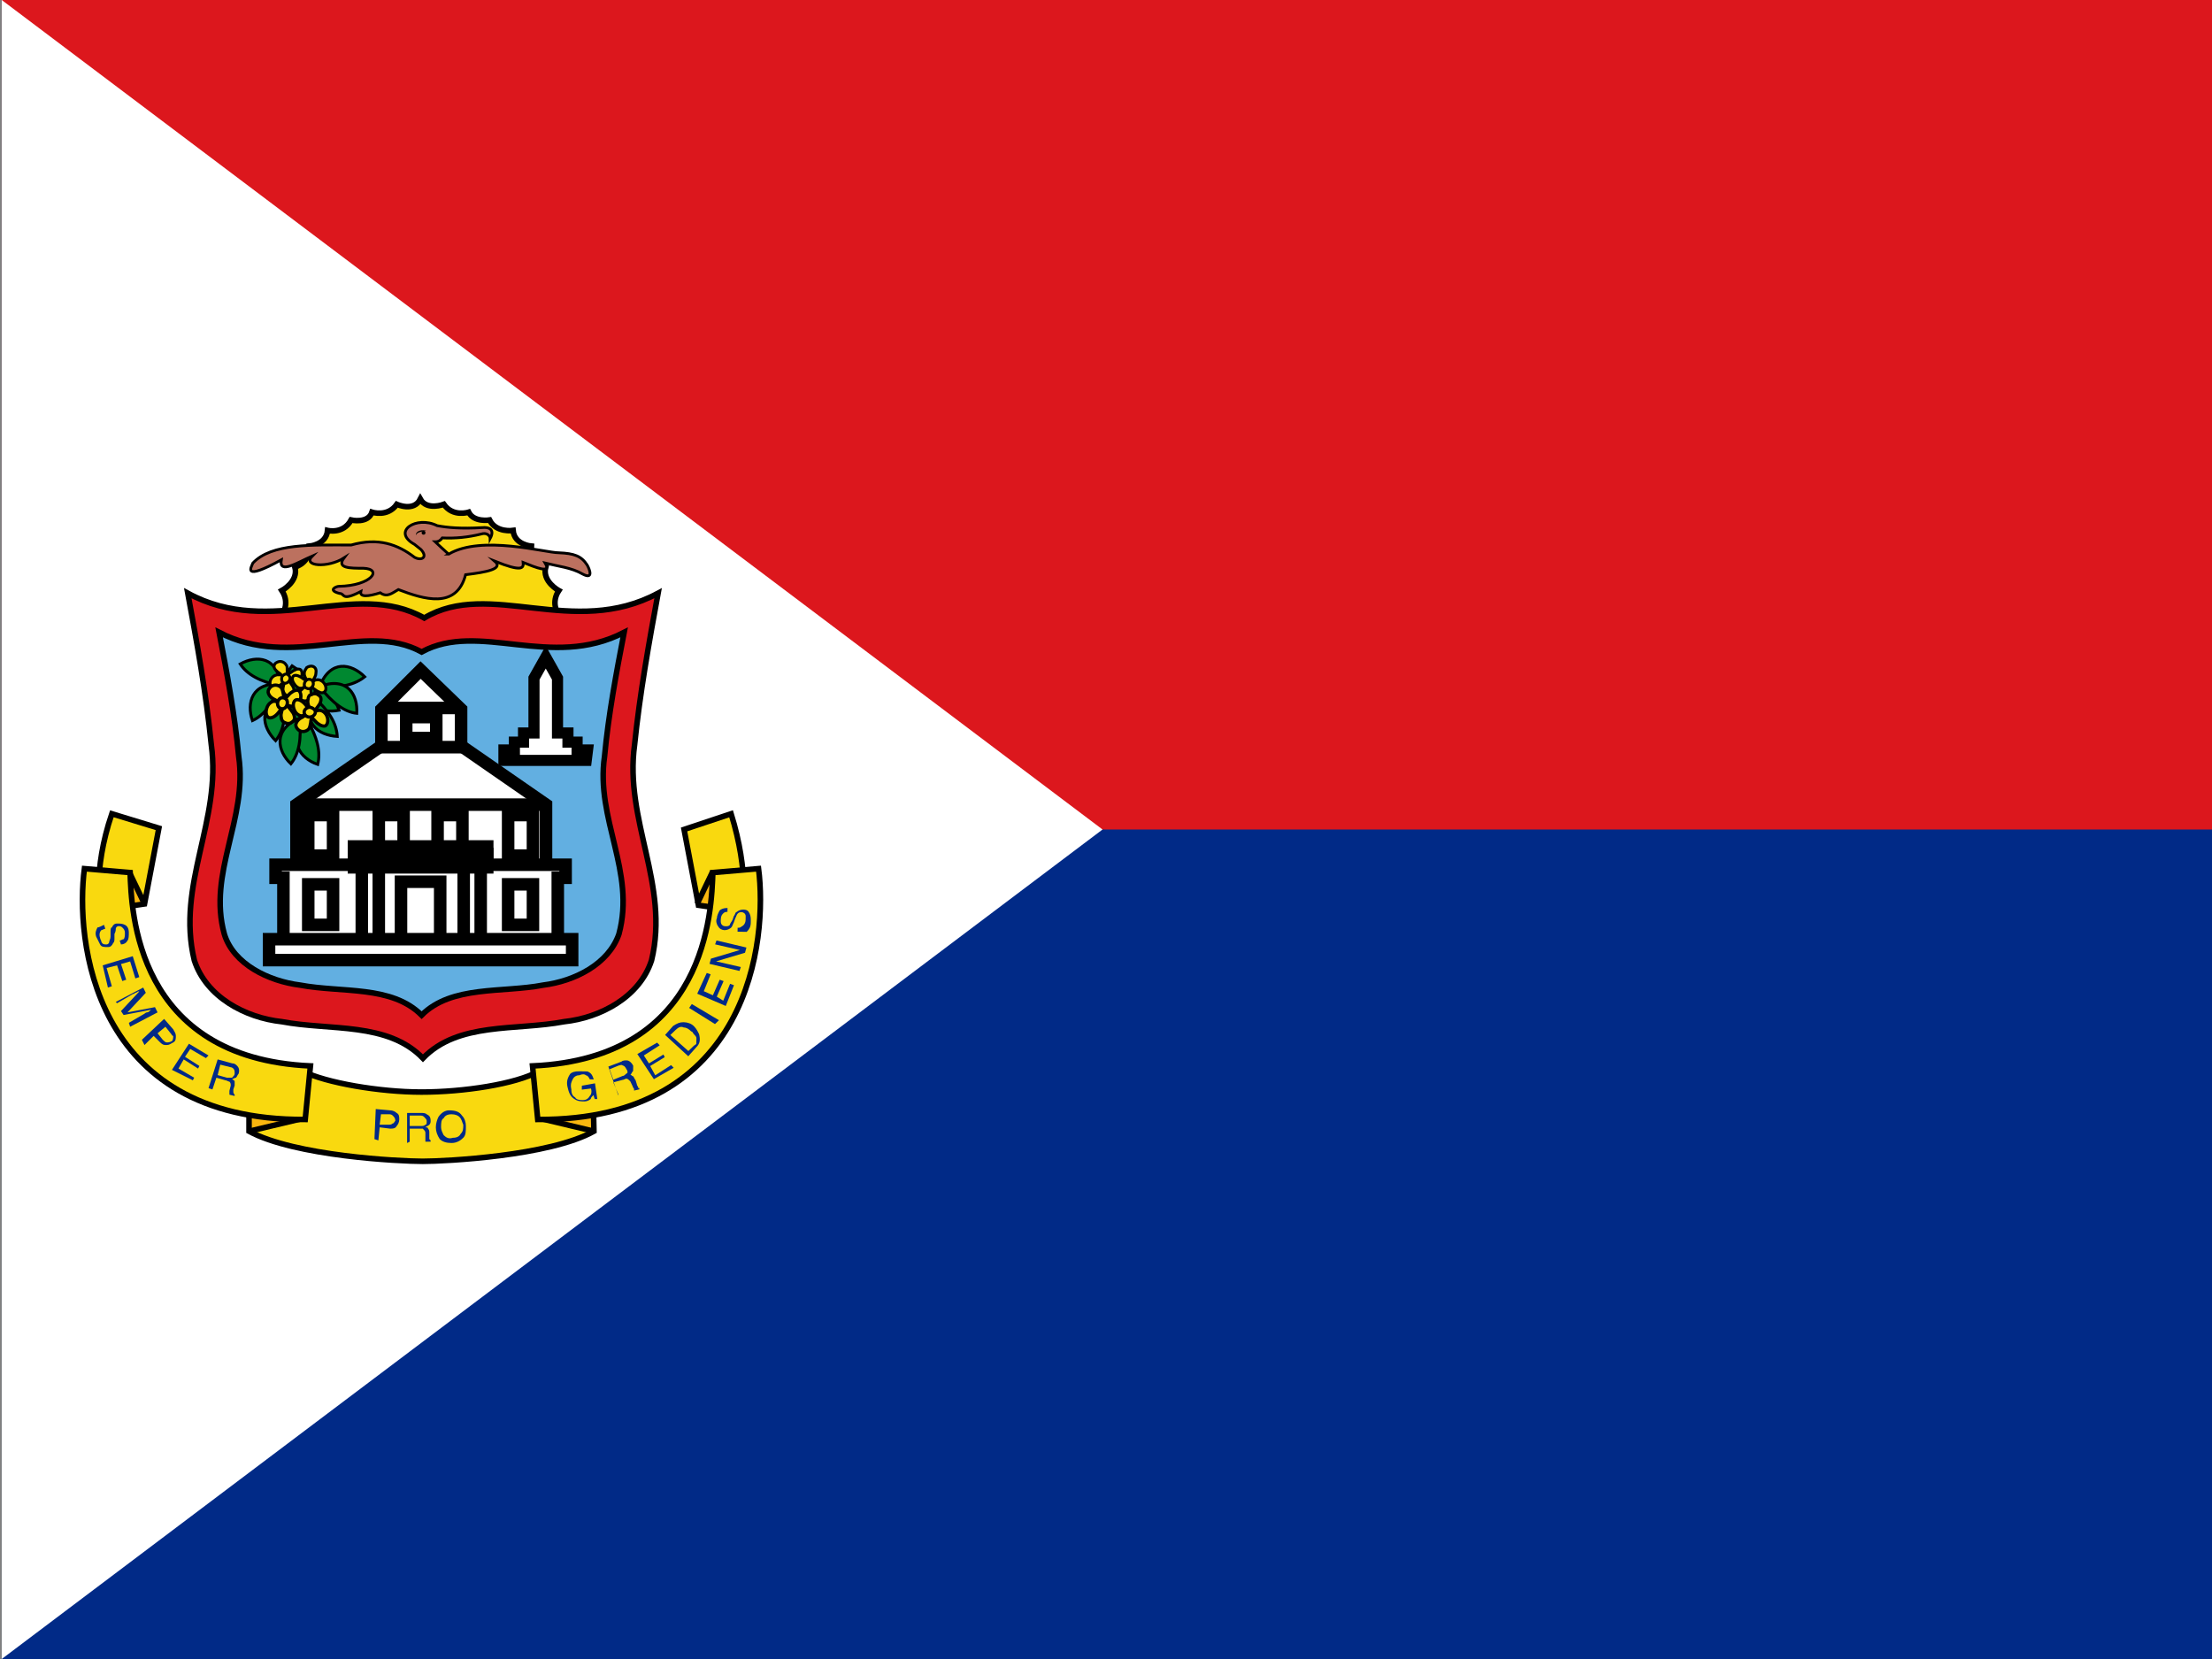 <?xml version="1.0" encoding="utf-8"?>
<!-- Generator: Adobe Illustrator 25.4.1, SVG Export Plug-In . SVG Version: 6.00 Build 0)  -->
<svg version="1.1" id="flag-icon-css-ci" xmlns="http://www.w3.org/2000/svg" xmlns:xlink="http://www.w3.org/1999/xlink" x="0px"
	 y="0px" viewBox="0 0 640 480" style="enable-background:new 0 0 640 480;" xml:space="preserve">
<rect x="0" y="0" width="640" height="480" fill="#808080" stroke="none"/>
<style type="text/css">
	.st0{fill:#012A87;}
	.st1{fill:#DC171D;}
	.st2{fill:#FFFFFF;}
	.st3{fill:#F9D90F;stroke:#000000;stroke-width:0.426;stroke-miterlimit:15.118;}
	.st4{fill:#BC715F;stroke:#000000;stroke-width:0.426;stroke-miterlimit:7.479;}
	.st5{fill:#DC171D;stroke:#000000;stroke-width:0.426;stroke-miterlimit:15.118;}
	.st6{fill:#62AFE1;stroke:#000000;stroke-width:0.426;stroke-miterlimit:15.118;}
	.st7{fill:#FFFFFF;stroke:#000000;stroke-width:0.958;stroke-linecap:round;stroke-miterlimit:15.118;}
	.st8{fill:#FFFFFF;stroke:#000000;stroke-width:0.958;stroke-miterlimit:15.118;}
	.st9{fill:none;stroke:#000000;stroke-width:1.064;stroke-miterlimit:15.118;}
	.st10{fill:none;stroke:#000000;stroke-width:0.958;stroke-miterlimit:15.118;}
	.st11{fill:#008830;stroke:#000000;stroke-width:0.479;stroke-miterlimit:7.053;}
	.st12{fill:#F9D90F;stroke:#000000;stroke-width:0.479;stroke-miterlimit:6.884;}
	.st13{fill:#F9D90F;stroke:#000000;stroke-width:0.479;stroke-miterlimit:6.883;}
	.st14{fill:#F9D90F;stroke:#000000;stroke-width:0.479;stroke-miterlimit:7.053;}
	.st15{fill:#F9D90F;stroke:#000000;stroke-width:0.479;stroke-miterlimit:7.053;}
	.st16{fill:#F9D90F;stroke:#000000;stroke-width:0.479;stroke-miterlimit:8.033;}
	.st17{fill:#F9D90F;stroke:#000000;stroke-width:0.479;stroke-miterlimit:7.847;}
	.st18{fill:#F9D90F;stroke:#000000;stroke-width:0.479;stroke-miterlimit:7.845;}
	.st19{fill:#FFFFFF;stroke:#000000;stroke-width:0.851;stroke-miterlimit:15.118;}
	.st20{fill:#F9D90F;}
	.st21{fill:#F9B60F;}
	.st22{fill:none;stroke:#000000;stroke-width:0.426;stroke-miterlimit:15.118;}
</style>
<path class="st0" d="M0.5,0H640v480H0.5V0z"/>
<path class="st1" d="M0.5,0H640v240H0.5V0z"/>
<path class="st2" d="M0.5,0v480L319,240L0.5,0z"/>
<g transform="matrix(3.78 0 0 3.78 565.385 -184.831)">
	<path class="st3" d="M-106.9,96.8l0-1c0,0-0.5-0.8,0.1-1.7c0,0-1.3-0.7-1-1.8c0,0-1.2-0.3-1.1-1.6c0,0-1.3-0.1-1.4-1.2
		c0,0-1.3,0.2-1.8-0.8c0,0-1.2,0.2-1.6-0.6c0,0-1.2,0.4-1.9-0.6c0,0-1.3,0.5-1.8-0.4c-0.5,1-1.8,0.4-1.8,0.4c-0.7,1-1.9,0.6-1.9,0.6
		c-0.3,0.9-1.6,0.6-1.6,0.6c-0.6,1.1-1.8,0.8-1.8,0.8c-0.1,1.1-1.4,1.2-1.4,1.2c0.1,1.3-1.1,1.6-1.1,1.6c0.3,1.1-1,1.8-1,1.8
		c0.6,0.9,0.1,1.7,0.1,1.7l0,0.9L-106.9,96.8L-106.9,96.8L-106.9,96.8z"/>
	<g transform="matrix(.495 0 0 .494 -98.342 125.392)">
		<path class="st4" d="M-38.4-69.7c1.1,1.2,0.1,1.8-1,1.2c-2.6-2-5.6-3.1-9.8-1.9c-6,0-12.3-0.3-15.2,2.8c-0.2,0.6-1.8,2.9,4.4-0.5
			c-0.4,2.3,2.5,0.4,4.8-0.6c-1.6,1.6,2.4,1.9,4.9,0.3c-1.2,1.6,0.9,1.6,3,1.6c3,0.1,1.3,2.7-3.8,2.8c-0.4,0-1.8,0.6,0.1,1.1
			c0.9,0,0.2,1.3,3.3-0.3c-0.2,0.9,1.1,0.8,3,0.2c1.1,0.8,1.9,0,2.8-0.5c3.9,1.5,9,3.1,10.4-2.3c3.3-0.4,5.9-0.9,4.5-2.1
			c4.2,1.7,4.5,1.1,4.4,0.2c2,0.8,4.4,1.8,3.4,0.1c2,0.5,4.1,0.7,5.8,1.7c1.7,0.9,1.1-0.7,0.7-1.4c-0.9-1.4-2-1.8-4.4-1.9
			c-2.1,0-11.9-2.8-17,0.2c0,0,0.1,0,0,0c-0.1,0-2.1-1.9-2.1-1.9c0.5,0,0.8-0.2,1.1-0.6c2,0.1,4-0.1,6-0.6c0.9-0.3,1.4,0.3,1.4,0.7
			c0.8-1.5-0.3-1.8-1.2-1.7c-3.4,0.2-5.4,0-7-0.3c-3.2-1.6-7.1,0.9-3.5,2.9L-38.4-69.7z"/>
		<path d="M-37.6-72.6c-0.7,0.1-1.4,0.2-1.6,0.7C-39.2-72.7-38.1-72.8-37.6-72.6z"/>
		<ellipse cx="-38" cy="-72.3" rx="0.3" ry="0.3"/>
	</g>
	<g>
		<path class="st5" d="M-135.2,94.3c0.7,3.8,1.4,7.6,1.8,11.6c0.8,5.8-2.7,10.7-1.3,16.5c0.9,2.8,3.9,4.4,6.7,4.7
			c3.7,0.7,8.1,0,10.8,2.8c2.7-2.8,7.1-2.1,10.8-2.8c2.8-0.3,5.8-1.9,6.7-4.7c1.4-5.8-2.1-10.7-1.3-16.5c0.4-3.9,1.1-7.8,1.8-11.6
			c-6.5,3.5-12.9-1.1-17.9,1.9C-122.4,93.2-128.8,97.8-135.2,94.3z"/>
		<path class="st6" d="M-132.8,97.3c0.6,3.1,1.2,6.3,1.5,9.5c0.7,4.8-2.4,8.9-1.1,13.6c0.7,2.3,3.4,3.6,5.8,3.9c3.2,0.6,7,0,9.3,2.3
			c2.3-2.3,6.2-1.7,9.3-2.3c2.4-0.3,5-1.6,5.8-3.9c1.3-4.8-1.8-8.8-1.1-13.6c0.3-3.2,0.9-6.4,1.5-9.5c-5.6,2.9-11.1-0.9-15.5,1.5
			C-121.7,96.4-127.2,100.2-132.8,97.3L-132.8,97.3z"/>
		<g transform="translate(-32.179 165.386)">
			<g>
				<g>
					<path class="st7" d="M-88.2-59.4l-6.5,4.5v5.4h19.1v-5.4l-6.5-4.5H-88.2z"/>
					<path class="st7" d="M-96.3-50.3v1h0.6v5.3h21v-5.3h0.6v-1H-96.3z"/>
					<path class="st7" d="M-85.2-65.2l-3,3v2.9h6.1v-2.9L-85.2-65.2z"/>
					<path class="st7" d="M-93.8-54.1h1.9v3.1h-1.9V-54.1z"/>
					<path class="st7" d="M-88.4-54.1h1.9v3.1h-1.9V-54.1z"/>
					<path class="st7" d="M-76.6-54.1h-1.9v3.1h1.9V-54.1z"/>
					<path class="st7" d="M-82-54.1h-1.9v3.1h1.9V-54.1z"/>
					<path class="st7" d="M-93.8-48.8h1.9v3.1h-1.9V-48.8z"/>
					<path class="st7" d="M-76.6-48.8h-1.9v3.1h1.9V-48.8z"/>
					<path class="st7" d="M-83.7-49h-3v5h3V-49z"/>
					<path class="st7" d="M-88.4-50.3h-1.3v6.4h1.3V-50.3z"/>
					<path class="st7" d="M-81.9-50.3h1.3v6.4h-1.3V-50.3z"/>
					<path class="st7" d="M-80.1-50.1v-1.6h-10.2v1.6H-80.1z"/>
				</g>
				<path class="st8" d="M-88.2-62.3h6.1"/>
				<path class="st8" d="M-94.7-54.9h19.1"/>
				<g>
					<path class="st7" d="M-96.8-44.6h23.2v1.6h-23.2V-44.6z"/>
					<path class="st7" d="M-84-61.6h-2.3v1.6h2.3V-61.6z"/>
				</g>
			</g>
			<g>
				<g>
					<path class="st9" d="M-89.6-51.7v1.6"/>
					<path class="st9" d="M-80.8-51.7v1.6"/>
					<path class="st9" d="M-81.5-51.7v1.6"/>
					<path class="st9" d="M-82.3-51.7v1.6"/>
					<path class="st9" d="M-83-51.7v1.6"/>
					<path class="st9" d="M-83.7-51.7v1.6"/>
					<path class="st9" d="M-84.5-51.7v1.6"/>
					<path class="st9" d="M-85.2-51.7v1.6"/>
					<path class="st9" d="M-85.9-51.7v1.6"/>
					<path class="st9" d="M-86.6-51.7v1.6"/>
					<path class="st9" d="M-87.4-51.7v1.6"/>
					<path class="st9" d="M-88.1-51.7v1.6"/>
					<path class="st9" d="M-88.8-51.7v1.6"/>
				</g>
				<path class="st10" d="M-80.1-51.6v1.5"/>
			</g>
		</g>
		<g transform="matrix(.467 0 0 .466 -114.373 136.441)">
			<path class="st11" d="M-27.5-78.5c3.1,2,4.5,3.8,4.6,5.5C-26.8-73.2-30.2-75-27.5-78.5z"/>
			<path class="st11" d="M-25-76.7c3,1.7,4.6,3.6,5.2,5.5C-22.8-70.6-26.1-72-25-76.7z"/>
			<path class="st11" d="M-28.8-73.7c0.4,3.4-0.1,5.9-1.4,7.5C-32.4-68.4-33.2-71.9-28.8-73.7L-28.8-73.7z"/>
			<path class="st11" d="M-28.8-73.7c2.8,2,4.3,4,4.6,6C-27.3-67.5-30.4-69.2-28.8-73.7z"/>
			<path class="st11" d="M-27-76.5l1.3,0.8l1.4-0.1l0.6,1c0,0-0.2,2-0.2,2.2c0,0.2,0.4,1.3,0.4,1.3l-0.9,0.7l-2.5,1l-2.4-1.9
				l-1.5,0.2l-0.7-1.9l0.7-1.6l1.8-1.2L-27-76.5z"/>
			<path class="st11" d="M-29.4-75.5c-1.2,3.2-2.8,5.2-4.6,6C-35-72.4-34.1-75.8-29.4-75.5z"/>
			<path class="st11" d="M-29.4-75.2c-3.4-0.7-5.5-1.9-6.6-3.6C-33.3-80.3-29.8-80-29.4-75.2z"/>
			<path class="st11" d="M-23-75.1c3.4,0.3,5.8-0.3,7.4-1.6C-17.8-78.9-21.2-79.6-23-75.1z"/>
			<path class="st11" d="M-23-75.1c2.1,2.7,4.1,4.2,6.1,4.4C-16.7-73.8-18.5-76.8-23-75.1z"/>
			<path class="st11" d="M-24-73.4c2.6,2.3,3.8,4.4,3.9,6.5C-23.2-67.1-26-69.1-24-73.4z"/>
			<path class="st11" d="M-25.1-69.7c1.8,3,2.3,5.4,1.8,7.4C-26.2-63.3-28.3-66.2-25.1-69.7z"/>
			<path class="st11" d="M-26.3-69.9c0.4,3.4-0.1,5.9-1.4,7.5C-29.9-64.5-30.7-68-26.3-69.9z"/>
		</g>
		<g>
			<g transform="matrix(.455 0 0 .455 -114.808 135.446)">
				<path class="st12" d="M-28.3-73.3c-0.3-0.2-0.4-0.5-0.5-0.8c0-0.3,0-0.4,0.1-0.8c0.1-0.2,0.1-0.3,0.1-0.4c0,0,0,0-0.1,0
					c-0.1,0-0.1,0-0.3,0.1c-0.6,0.6-1.1,0.8-1.5,0.7c-0.4-0.1-0.6-0.7-0.4-1.3c0.2-0.5,0.6-0.8,1.1-0.9c0.2,0,0.3,0,0.5,0
					c0.1,0,0.2,0.1,0.2,0c0,0-0.1-0.1-0.2-0.2c-0.6-0.4-1-0.8-1-1.2c0-0.3,0.2-0.6,0.5-0.7c0.5-0.3,1.2-0.1,1.5,0.4
					c0.2,0.2,0.2,0.4,0.2,0.9c0,0.3,0,0.5,0,0.5c0,0,0.1,0.1,0.1,0.1l0.1,0.1l0.3-0.2c0.3-0.2,0.5-0.4,0.8-0.5
					c0.3-0.2,0.7-0.2,0.9-0.1c0.4,0.2,0.4,1.1,0,1.6c-0.4,0.4-0.9,0.6-1.4,0.4c-0.1,0-0.3-0.1-0.4-0.1l-0.1,0l0.2,0.3
					c0.3,0.4,0.5,0.7,0.6,1c0.2,0.6,0.1,1-0.3,1.2C-27.5-73-28-73.1-28.3-73.3L-28.3-73.3z"/>
				<path class="st13" d="M-27.7-75.8c-0.2,0.4-0.6,0.6-0.9,0.5c-0.4-0.1-0.5-0.6-0.4-1c0.2-0.4,0.6-0.6,0.9-0.5
					C-27.7-76.6-27.5-76.2-27.7-75.8z"/>
			</g>
			<g transform="matrix(.467 0 0 .466 -114.373 136.342)">
				<path class="st14" d="M-25.5-77.1c0,0.3,0,0.4,0.2,0.8c0.1,0.2,0.2,0.3,0.1,0.3c0,0,0,0-0.1,0c-0.1,0-0.1,0-0.3-0.1
					c-0.6-0.5-1.2-0.7-1.5-0.6c-0.4,0.1-0.5,0.7-0.1,1.3c0.3,0.5,0.7,0.8,1.1,0.8c0.2,0,0.2,0,0.4-0.1c0.1,0,0.2-0.1,0.2-0.1
					c0,0-0.1,0.1-0.2,0.2c-0.5,0.4-0.8,0.9-0.7,1.3c0,0.3,0.2,0.5,0.6,0.7c0.5,0.2,1.1,0,1.4-0.5c0.1-0.3,0.1-0.4,0-0.9
					c0-0.3-0.1-0.5,0-0.5c0,0,0.1-0.1,0.1-0.1l0.1-0.1l0.3,0.2c0.3,0.2,0.5,0.4,0.8,0.5c0.3,0.2,0.7,0.2,0.9,0
					c0.4-0.3,0.3-1.1-0.2-1.6c-0.4-0.4-0.9-0.5-1.4-0.3c-0.1,0.1-0.2,0.1-0.3,0.1l-0.1,0.1l0.2-0.3c0.2-0.4,0.4-0.7,0.4-1
					c0.1-0.6,0-1-0.5-1.2c-0.3-0.1-0.7,0-1,0.2C-25.3-77.7-25.5-77.4-25.5-77.1L-25.5-77.1z"/>
				<path class="st15" d="M-25.4-75.6c0.2-0.4,0.6-0.6,1-0.4c0,0,0,0,0,0c0.3,0.1,0.5,0.6,0.3,1c-0.2,0.4-0.6,0.6-1,0.4c0,0,0,0,0,0
					C-25.5-74.7-25.6-75.2-25.4-75.6z"/>
			</g>
			<g transform="matrix(.513 .138 -.137 .513 -123.804 144.422)">
				<path class="st16" d="M-27.4-71.7c-0.1-0.2-0.2-0.4-0.2-0.8c0-0.2,0-0.4,0-0.4c0,0-0.1,0-0.1,0c-0.1,0-0.1,0-0.2,0.3
					c-0.3,0.8-0.7,1.2-1.1,1.3c-0.4,0.1-0.8-0.4-0.8-1.1c0-0.6,0.2-1,0.6-1.3c0.2-0.1,0.2-0.1,0.4-0.1c0.1,0,0.2,0,0.2-0.1
					c0,0-0.1,0-0.3-0.1c-0.7-0.1-1.1-0.4-1.3-0.8c-0.1-0.3,0-0.6,0.2-0.9c0.4-0.5,1.1-0.5,1.5-0.2c0.2,0.2,0.3,0.4,0.5,0.8
					c0.1,0.3,0.2,0.4,0.2,0.4c0,0,0.1,0,0.1,0.1l0.1,0.1l0.2-0.4c0.2-0.4,0.3-0.6,0.5-0.8c0.2-0.3,0.6-0.5,0.8-0.5
					c0.5,0.1,0.8,0.9,0.6,1.6c-0.2,0.6-0.6,0.9-1.1,0.9c-0.1,0-0.3,0-0.4,0l-0.1,0l0.3,0.2c0.4,0.3,0.7,0.5,0.9,0.7
					c0.4,0.5,0.5,0.9,0.1,1.3c-0.2,0.3-0.6,0.4-1,0.3C-27-71.2-27.3-71.4-27.4-71.7L-27.4-71.7z"/>
				<path class="st16" d="M-27.1-73.8c0,0.5-0.3,0.8-0.7,0.8c-0.4,0-0.7-0.4-0.7-0.8c0-0.5,0.3-0.8,0.7-0.8
					C-27.3-74.6-27.1-74.2-27.1-73.8z"/>
			</g>
			<g transform="matrix(.498 -.147 -.147 -.498 -124.721 56.834)">
				<path class="st17" d="M-27.2-83.5c-0.1-0.2-0.2-0.4-0.2-0.8c0-0.2,0-0.4,0-0.4c0,0-0.1,0-0.1,0c-0.1,0-0.1,0-0.2,0.3
					c-0.3,0.8-0.7,1.2-1.1,1.3c-0.4,0.1-0.8-0.4-0.8-1.1c0-0.6,0.2-1,0.6-1.3c0.2-0.1,0.2-0.1,0.4-0.1c0.1,0,0.2,0,0.2-0.1
					c0,0-0.1,0-0.3-0.1c-0.7-0.1-1.1-0.4-1.3-0.8c-0.1-0.3,0-0.6,0.2-0.9c0.4-0.5,1.1-0.5,1.5-0.2c0.2,0.2,0.3,0.4,0.5,0.8
					c0.1,0.3,0.2,0.4,0.2,0.4c0,0,0.1,0,0.1,0.1l0.1,0.1l0.2-0.4c0.2-0.4,0.3-0.6,0.5-0.8c0.2-0.3,0.6-0.5,0.8-0.5
					c0.5,0.1,0.8,0.9,0.6,1.6c-0.2,0.6-0.6,0.9-1.1,0.9c-0.1,0-0.3,0-0.4,0l-0.1,0l0.3,0.2c0.4,0.3,0.7,0.5,0.9,0.7
					c0.4,0.5,0.5,0.9,0.1,1.3c-0.2,0.3-0.6,0.4-1,0.3C-26.8-82.9-27.1-83.2-27.2-83.5L-27.2-83.5z"/>
				<path class="st18" d="M-27.3-84.7c-0.4,0.1-0.9-0.1-1-0.5c-0.1-0.4,0.2-0.8,0.6-0.9c0.4-0.1,0.9,0.1,1,0.5
					C-26.6-85.3-26.9-84.9-27.3-84.7z"/>
			</g>
		</g>
		<path class="st19" d="M-104.6,106.3h-0.8v-0.6h-0.7v-0.7h-0.8l0-4.2l-0.9-1.6l-0.9,1.6v4.2h-0.8v0.7h-0.7v0.6h-0.8v0.8l6.3,0
			L-104.6,106.3z"/>
	</g>
	<g transform="translate(-32.212 165.386)">
		<path class="st20" d="M-85.1-32.9c3.2,0,7.2-0.6,9-1.6l4.1-0.4l0.1,5c-3.4,1.9-11.4,2.3-13.1,2.3c-1.8,0-9.8-0.4-13.3-2.3l0-5
			l4.1,0.4C-92.4-33.6-88.3-32.9-85.1-32.9L-85.1-32.9"/>
		<path class="st21" d="M-98.3-29.9l4.2-1l-4.2-0.6L-98.3-29.9z"/>
		<path class="st20" d="M-108.8-54.2l3.6,1.1l-1.1,5.8l-3.4,0.5C-109.7-46.7-110.3-49.8-108.8-54.2"/>
		<path class="st21" d="M-109.7-46.7l2.2-3.1l1.2,2.5L-109.7-46.7z"/>
		<g>
			<path class="st22" d="M-108.8-54.2l3.6,1.1l-1.1,5.8l-3.4,0.5C-109.7-46.7-110.3-49.8-108.8-54.2L-108.8-54.2L-108.8-54.2z"/>
			<path class="st22" d="M-98.3-29.9l4.2-1"/>
			<path class="st22" d="M-107.5-49.8l1.2,2.5"/>
		</g>
		<path class="st21" d="M-71.9-29.9l-4.2-1l4.2-0.6L-71.9-29.9z"/>
		<path class="st20" d="M-61.4-54.2L-65-53l1.1,5.8l3.4,0.5C-60.5-46.7-60-49.7-61.4-54.2"/>
		<path class="st21" d="M-60.5-46.7l-2.2-3.1l-1.2,2.5L-60.5-46.7z"/>
		<g>
			<path class="st22" d="M-61.4-54.2L-65-53l1.1,5.8l3.4,0.5C-60.5-46.7-60-49.7-61.4-54.2L-61.4-54.2L-61.4-54.2z"/>
			<path class="st22" d="M-71.9-29.9l-4.2-1"/>
			<path class="st22" d="M-62.8-49.8l-1.2,2.5"/>
			<path class="st22" d="M-85.1-32.9c3.2,0,7.2-0.6,9-1.6l4.1-0.4l0.1,5c-3.4,1.9-11.4,2.3-13.1,2.3c-1.8,0-9.8-0.4-13.3-2.3l0-5
				l4.1,0.4C-92.4-33.6-88.3-32.9-85.1-32.9L-85.1-32.9"/>
		</g>
		<path class="st20" d="M-59.3-50l-3.5,0.3c-0.1,2.9-0.4,14.2-13.8,14.8l0.4,4.1C-59.9-30.7-58.6-44.6-59.3-50"/>
		<path class="st22" d="M-59.3-50l-3.5,0.3c-0.1,2.9-0.4,14.2-13.8,14.8l0.4,4.1C-59.9-30.7-58.6-44.6-59.3-50z"/>
		<path class="st20" d="M-110.9-50l3.5,0.3c0.1,2.9,0.4,14.2,13.8,14.8l-0.4,4.1C-110.4-30.7-111.6-44.7-110.9-50"/>
		<path class="st22" d="M-110.9-50l3.5,0.3c0.1,2.9,0.4,14.2,13.8,14.8l-0.4,4.1C-110.4-30.7-111.6-44.7-110.9-50L-110.9-50z"/>
	</g>
	<g>
		<g transform="translate(-32.212 165.386)">
			<path class="st0" d="M-87.3-30.5c-0.1,0.1-0.2,0.1-0.4,0.1l-0.6,0l0.1-0.8l0.6,0c0.1,0,0.2,0,0.3,0.1c0.1,0.1,0.2,0.2,0.2,0.4
				C-87.2-30.6-87.2-30.5-87.3-30.5 M-88.4-29.2l0.1-1l0.8,0.1c0.2,0,0.4,0,0.5-0.2c0.1-0.1,0.2-0.3,0.2-0.5c0-0.2,0-0.4-0.2-0.5
				c-0.1-0.1-0.3-0.2-0.5-0.2l-1.1-0.1l-0.1,2.3L-88.4-29.2"/>
			<path class="st0" d="M-86-31.1l0.8,0c0.1,0,0.2,0,0.3,0.1c0.1,0.1,0.2,0.2,0.2,0.3c0,0.2,0,0.3-0.1,0.3c-0.1,0.1-0.2,0.1-0.4,0.1
				l-0.8,0L-86-31.1 M-86-29.1l0-1l0.7,0c0.1,0,0.2,0,0.3,0c0.1,0.1,0.2,0.2,0.2,0.3l0,0.4c0,0.1,0,0.2,0,0.2c0,0,0,0.1,0,0.1h0.4
				l0-0.1c0,0-0.1-0.1-0.1-0.1c0,0,0-0.1,0-0.2l0-0.3c0-0.1,0-0.2-0.1-0.3c0-0.1-0.1-0.1-0.2-0.1c0.1-0.1,0.2-0.1,0.3-0.2
				c0.1-0.1,0.1-0.2,0.1-0.3c0-0.3-0.1-0.4-0.3-0.5c-0.1-0.1-0.3-0.1-0.4-0.1l-1.1,0l0,2.3L-86-29.1"/>
			<path class="st0" d="M-83.4-29.6c-0.1-0.2-0.2-0.4-0.2-0.6c0-0.3,0-0.6,0.2-0.7c0.1-0.2,0.3-0.3,0.6-0.3c0.3,0,0.5,0.1,0.6,0.2
				c0.2,0.2,0.2,0.4,0.3,0.6c0,0.3,0,0.5-0.2,0.7c-0.1,0.2-0.3,0.3-0.6,0.3C-83-29.3-83.2-29.4-83.4-29.6 M-83.8-31
				c-0.1,0.2-0.2,0.5-0.2,0.8c0,0.3,0.1,0.6,0.3,0.9c0.2,0.2,0.5,0.3,0.9,0.3c0.4,0,0.7-0.2,0.9-0.4c0.2-0.2,0.2-0.5,0.2-0.9
				c0-0.3-0.1-0.6-0.3-0.8c-0.2-0.3-0.5-0.4-1-0.4C-83.3-31.5-83.6-31.3-83.8-31"/>
		</g>
		<g transform="translate(-32.212 165.087)">
			<path class="st0" d="M-109.4-45.4l0.1,0.3c-0.1,0-0.2,0.1-0.3,0.1c-0.1,0.1-0.2,0.3-0.1,0.6c0,0.1,0.1,0.2,0.1,0.3
				c0.1,0.2,0.2,0.2,0.4,0.2c0.1,0,0.2-0.1,0.2-0.2c0-0.1,0.1-0.2,0.1-0.4l0-0.3c0-0.2,0-0.4,0.1-0.4c0.1-0.2,0.2-0.3,0.4-0.3
				c0.2,0,0.4,0,0.6,0.1c0.2,0.1,0.3,0.3,0.3,0.6c0,0.2,0,0.5-0.1,0.6c-0.1,0.2-0.3,0.3-0.5,0.3l-0.1-0.3c0.1,0,0.2-0.1,0.3-0.1
				c0.1-0.1,0.1-0.3,0.1-0.5c0-0.2-0.1-0.3-0.2-0.4c-0.1-0.1-0.2-0.1-0.3-0.1c-0.1,0-0.2,0.1-0.2,0.2c0,0.1,0,0.2-0.1,0.4l0,0.3
				c0,0.2,0,0.3-0.1,0.4c-0.1,0.2-0.2,0.3-0.4,0.3c-0.3,0-0.5,0-0.6-0.2c-0.1-0.2-0.2-0.4-0.3-0.6c-0.1-0.3,0-0.5,0.1-0.7
				C-109.8-45.2-109.6-45.3-109.4-45.4"/>
			<path class="st0" d="M-109.5-42.3l2.3-0.7l0.5,1.6l-0.3,0.1l-0.4-1.3l-0.7,0.2l0.4,1.2l-0.3,0.1l-0.4-1.2l-0.8,0.2l0.4,1.4
				l-0.3,0.1L-109.5-42.3"/>
			<path class="st0" d="M-108.5-39.5l2.1-1.1l0.2,0.4l-1.4,1.5l2.1-0.4l0.2,0.4l-2.1,1.1l-0.1-0.3l1.2-0.7c0,0,0.1-0.1,0.2-0.1
				c0.1,0,0.2-0.1,0.3-0.2l-2.1,0.4l-0.2-0.3l1.4-1.5l-0.1,0c0,0-0.1,0.1-0.2,0.1c-0.1,0.1-0.2,0.1-0.2,0.1l-1.2,0.7L-108.5-39.5"/>
			<path class="st0" d="M-104.6-36.4c-0.1,0-0.2-0.1-0.3-0.2l-0.4-0.5l0.6-0.5l0.4,0.5c0.1,0.1,0.1,0.2,0.2,0.2c0,0.1,0,0.3-0.1,0.4
				C-104.4-36.4-104.5-36.4-104.6-36.4 M-106.3-36.2l0.7-0.7l0.5,0.5c0.2,0.2,0.3,0.2,0.5,0.2c0.2,0,0.3-0.1,0.5-0.2
				c0.2-0.1,0.2-0.3,0.2-0.5c0-0.2-0.1-0.3-0.2-0.5l-0.7-0.8l-1.7,1.6L-106.3-36.2"/>
			<path class="st0" d="M-104.2-34.3l1.3-2l1.5,0.9l-0.2,0.2l-1.2-0.7l-0.4,0.6l1.1,0.7l-0.1,0.2l-1.1-0.7l-0.4,0.7l1.2,0.7
				l-0.1,0.2L-104.2-34.3z"/>
			<path class="st0" d="M-100.5-34.7l0.8,0.2c0.1,0,0.2,0.1,0.2,0.1c0.1,0.1,0.1,0.2,0.1,0.4c0,0.1-0.1,0.2-0.2,0.3
				c-0.1,0-0.2,0-0.4,0l-0.7-0.2L-100.5-34.7 M-101.1-32.8l0.3-0.9l0.7,0.2c0.1,0,0.2,0.1,0.3,0.1c0.1,0.1,0.1,0.2,0.1,0.3l-0.1,0.4
				c0,0.1,0,0.2,0,0.2c0,0,0,0.1,0,0.1l0.4,0.1l0-0.1c0,0-0.1-0.1-0.1-0.2c0,0,0-0.1,0-0.2l0.1-0.3c0-0.1,0-0.2,0-0.3
				c0-0.1-0.1-0.1-0.2-0.2c0.1,0,0.2-0.1,0.3-0.1c0.1-0.1,0.1-0.2,0.2-0.3c0.1-0.3,0-0.5-0.1-0.6c-0.1-0.1-0.2-0.2-0.4-0.2l-1.1-0.3
				l-0.7,2.2L-101.1-32.8"/>
		</g>
		<g transform="matrix(1 .018 -.018 1 -32.934 166.609)">
			<path class="st0" d="M-72.9-34.4c0.2,0,0.4,0,0.6,0c0.3,0.1,0.4,0.3,0.5,0.6l-0.3,0c-0.1-0.2-0.2-0.3-0.3-0.3
				c-0.1-0.1-0.3-0.1-0.5,0c-0.2,0-0.4,0.1-0.5,0.3c-0.1,0.2-0.2,0.4-0.1,0.8c0,0.3,0.1,0.5,0.3,0.6c0.1,0.2,0.4,0.2,0.6,0.2
				c0.2,0,0.4-0.1,0.5-0.3c0.1-0.1,0.2-0.3,0.1-0.6l-0.7,0.1l0-0.3l1-0.2l0.2,1.2l-0.2,0l-0.1-0.3c-0.1,0.1-0.2,0.2-0.2,0.3
				c-0.1,0.1-0.3,0.2-0.5,0.2c-0.3,0-0.5,0-0.8-0.2c-0.3-0.2-0.4-0.5-0.5-0.9c-0.1-0.4,0-0.7,0.2-1C-73.5-34.3-73.3-34.4-72.9-34.4"
				/>
			<path class="st0" d="M-70.6-34.6l0.7-0.3c0.1,0,0.2-0.1,0.3,0c0.1,0,0.2,0.1,0.3,0.3c0.1,0.1,0.1,0.3,0,0.3
				c-0.1,0.1-0.2,0.2-0.3,0.2l-0.7,0.3L-70.6-34.6 M-69.9-32.7l-0.4-0.9l0.7-0.2c0.1,0,0.2-0.1,0.3-0.1c0.1,0,0.2,0.1,0.3,0.2
				l0.2,0.4c0,0.1,0.1,0.1,0.1,0.2c0,0,0,0.1,0,0.1l0.4-0.1l0-0.1c-0.1,0-0.1,0-0.1-0.1c0,0-0.1-0.1-0.1-0.2l-0.1-0.3
				c-0.1-0.1-0.1-0.2-0.2-0.3c-0.1,0-0.1-0.1-0.2-0.1c0.1-0.1,0.1-0.2,0.2-0.3c0-0.1,0-0.2,0-0.4c-0.1-0.2-0.3-0.4-0.5-0.4
				c-0.1,0-0.3,0-0.4,0.1l-1,0.4l0.8,2.2L-69.9-32.7"/>
			<path class="st0" d="M-67.2-33.9l-1.3-1.9l1.5-0.9l0.2,0.2l-1.2,0.8l0.4,0.6l1.1-0.7l0.1,0.2l-1.1,0.7l0.4,0.7l1.2-0.8l0.2,0.2
				L-67.2-33.9"/>
			<path class="st0" d="M-66-37.3l0.4-0.4c0.2-0.2,0.4-0.3,0.6-0.2c0.2,0,0.4,0.1,0.6,0.3c0.1,0,0.1,0.1,0.2,0.2
				c0.1,0.1,0.2,0.2,0.2,0.3c0,0.1,0,0.3,0,0.4c0,0.1-0.1,0.1-0.2,0.2l-0.4,0.4L-66-37.3 M-64-36.4c0.3-0.3,0.3-0.6,0.2-1
				c-0.1-0.2-0.2-0.4-0.4-0.6c-0.2-0.2-0.5-0.3-0.8-0.3c-0.3,0-0.5,0.1-0.8,0.3l-0.6,0.7l1.8,1.6L-64-36.4"/>
			<path class="st0" d="M-62.6-38.2l-2-1.2l0.2-0.3l2.1,1.2L-62.6-38.2"/>
			<path class="st0" d="M-61.8-39.6l-2.2-0.9l0.7-1.6l0.3,0.1l-0.5,1.3l0.7,0.3l0.5-1.2l0.3,0.1l-0.5,1.2L-62-40l0.5-1.3l0.3,0.1
				L-61.8-39.6"/>
			<path class="st0" d="M-60.8-42.3l-2.3-0.5l0.1-0.4l2.2-0.7l-1.9-0.4l0.1-0.3l2.3,0.5l-0.1,0.4l-2.2,0.7l1.9,0.4L-60.8-42.3"/>
			<path class="st0" d="M-61-45.3l0-0.3c0.1,0,0.2,0,0.3-0.1c0.2-0.1,0.3-0.3,0.3-0.5c0-0.1,0-0.2,0-0.3c0-0.2-0.2-0.3-0.3-0.3
				c-0.1,0-0.2,0-0.3,0.1c-0.1,0.1-0.1,0.2-0.2,0.4l-0.1,0.3c-0.1,0.2-0.1,0.3-0.2,0.4c-0.1,0.1-0.3,0.2-0.5,0.2
				c-0.2,0-0.4-0.1-0.5-0.3c-0.1-0.1-0.2-0.4-0.1-0.6c0-0.2,0.1-0.4,0.2-0.6c0.1-0.1,0.3-0.2,0.6-0.2l0,0.3c-0.1,0-0.2,0-0.3,0.1
				c-0.1,0.1-0.2,0.2-0.2,0.5c0,0.2,0,0.3,0.1,0.4c0.1,0.1,0.2,0.1,0.3,0.1c0.1,0,0.2,0,0.3-0.1c0-0.1,0.1-0.2,0.2-0.4l0.1-0.3
				c0.1-0.1,0.1-0.3,0.2-0.3c0.1-0.1,0.3-0.2,0.5-0.2c0.3,0,0.4,0.1,0.5,0.3c0.1,0.2,0.1,0.4,0.1,0.7c0,0.3-0.1,0.5-0.3,0.7
				C-60.5-45.3-60.7-45.3-61-45.3"/>
		</g>
	</g>
</g>
</svg>
